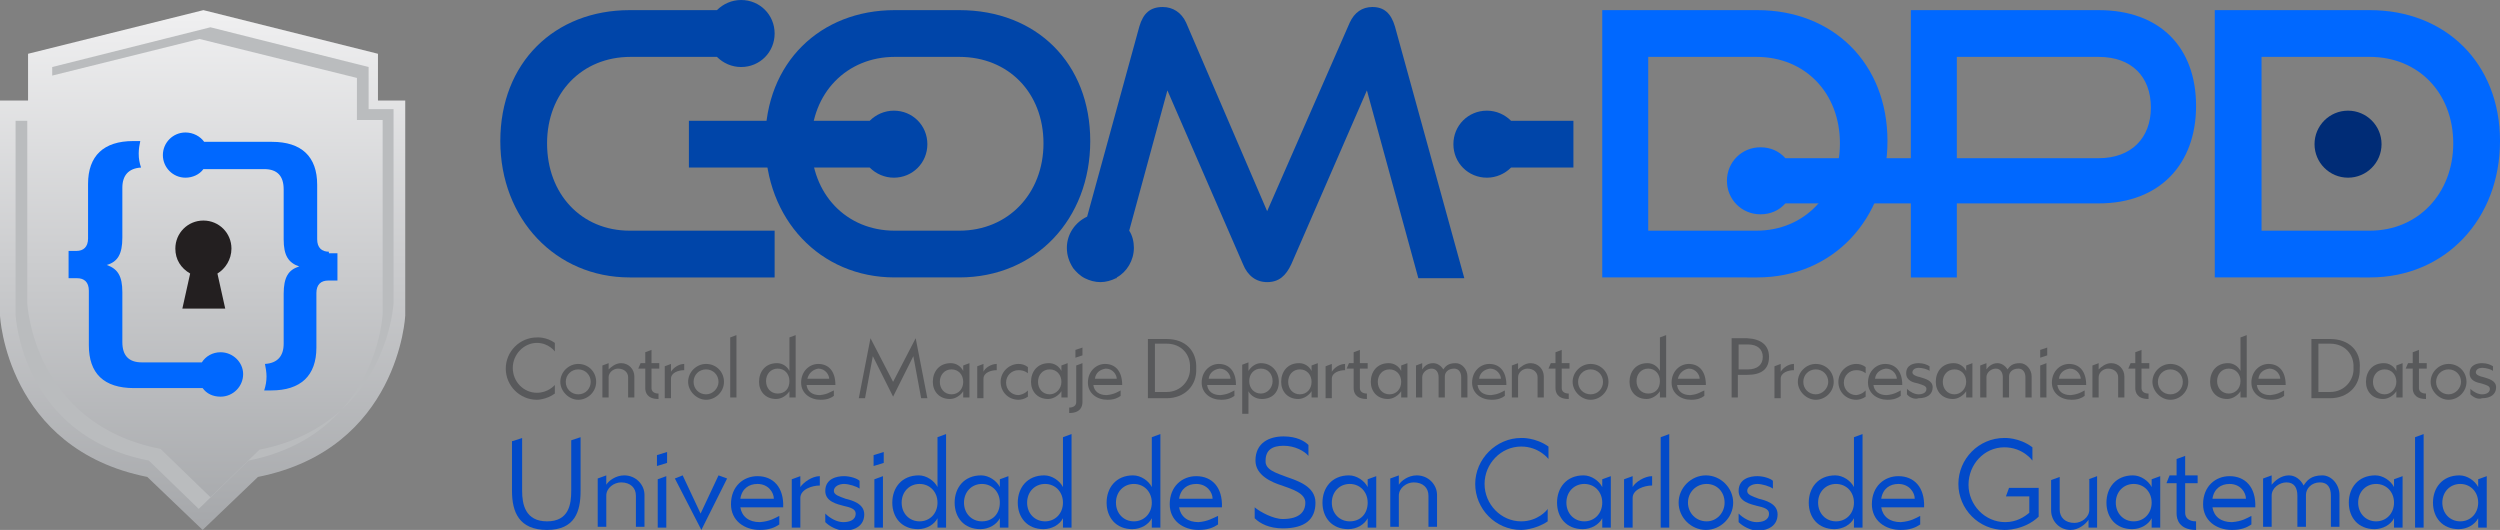<?xml version="1.0" encoding="utf-8"?>
<!-- Generator: Adobe Illustrator 28.1.0, SVG Export Plug-In . SVG Version: 6.00 Build 0)  -->
<svg version="1.1" id="Capa_1" xmlns="http://www.w3.org/2000/svg" xmlns:xlink="http://www.w3.org/1999/xlink" x="0px" y="0px"
	 viewBox="0 0 320.8 68" style="enable-background:new 0 0 320.8 68;" xml:space="preserve">
<rect x="0" y="0" width="320.8" height="68" fill="#808080" stroke="none"/>
<style type="text/css">
	.st0{fill:#002C76;}
	.st1{fill:#0068FF;}
	.st2{fill:#0045A9;}
	.st3{fill:#58595B;}
	.st4{fill:#024AC9;}
	.st5{fill:url(#SVGID_1_);}
	.st6{fill:#BABCBE;}
	.st7{fill:#231F20;}
</style>
<g>
	<circle class="st0" cx="301.3" cy="18.5" r="4.3"/>
	<path class="st1" d="M205.6,35.6V1.3h19.9c9.7,0,16.7,6.8,16.7,16.8c0,10-7,17.5-16.7,17.5H205.6z M225.4,29.6
		c6.2,0,10.7-4.8,10.7-11.2c0-6.5-4.5-11.1-10.7-11.1h-13.9v22.3H225.4z"/>
	<path class="st1" d="M269.3,1.3h-24.1v19h-16.1c-0.8-0.9-1.9-1.4-3.2-1.4c-2.4,0-4.3,1.9-4.3,4.3c0,2.4,1.9,4.3,4.3,4.3
		c1.3,0,2.4-0.5,3.2-1.4h16.1v9.5h5.9v-9.5h18.2c7.9,0,12.5-5.1,12.5-12.5C281.8,6.1,277.2,1.3,269.3,1.3z M269.3,20.3h-18.2v-13
		h18.2c4.2,0,6.7,2.5,6.7,6.5C276,17.7,273.5,20.3,269.3,20.3z"/>
	<path class="st1" d="M284.2,35.6V1.3h19.9c9.7,0,16.7,6.8,16.7,16.8c0,10-7,17.5-16.7,17.5H284.2z M304.1,29.6
		c6.2,0,10.7-4.8,10.7-11.2c0-6.5-4.5-11.1-10.7-11.1h-13.9v22.3H304.1z"/>
	<path class="st2" d="M179,3.4c-0.5-1.7-1.4-2.5-2.9-2.5c-1.3,0-2.3,0.7-2.9,2l-10.6,24.2L152.2,2.9c-0.6-1.3-1.7-2-3-2
		c-1.6,0-2.5,0.8-3,2.5l-6.7,24.4c-1.5,0.7-2.6,2.2-2.6,4c0,1,0.3,1.8,0.8,2.6c0.4,0.5,0.9,1,1.5,1.3c0.6,0.3,1.3,0.5,2,0.5
		c0.7,0,1.4-0.2,2-0.5h0.1l0-0.1c1.3-0.7,2.2-2.2,2.2-3.8c0-0.8-0.2-1.6-0.6-2.2l4.9-18l9.7,22.3c0.6,1.5,1.7,2.3,3.1,2.3
		c1.5,0,2.4-0.8,3.1-2.3l9.7-22.3l6.6,24.1h5.9L179,3.4z"/>
	<path class="st2" d="M201.9,15.5h-8c-0.8-0.8-1.9-1.3-3.1-1.3c-2.4,0-4.3,1.9-4.3,4.3s1.9,4.3,4.3,4.3c1.2,0,2.3-0.5,3.1-1.3h8
		V15.5z"/>
	<g>
		<path class="st2" d="M70.2,18.4c0-6.5,4.5-11.1,10.7-11.1H92c0.8,0.8,1.9,1.3,3.1,1.3c2.4,0,4.3-1.9,4.3-4.3
			c0-2.4-1.9-4.3-4.3-4.3c-1.2,0-2.3,0.5-3.1,1.3H80.8c-9.6,0-16.6,6.7-16.6,16.8c0,10,7.1,17.5,16.6,17.5h18.6v-6H80.8
			C74.6,29.6,70.2,24.9,70.2,18.4z"/>
		<path class="st2" d="M114.8,35.6c-9.6,0-16.6-7.5-16.6-17.5c0-10.1,7.1-16.8,16.6-16.8h8.3c9.9,0,16.8,6.8,16.8,16.8
			c0,10-7,17.5-16.8,17.5H114.8z M123.1,29.6c6.3,0,10.8-4.8,10.8-11.2c0-6.5-4.5-11.1-10.8-11.1h-8.3c-6.1,0-10.7,4.6-10.7,11.1
			c0,6.5,4.5,11.2,10.7,11.2H123.1z"/>
		<path class="st2" d="M114.7,14.2c-1.2,0-2.3,0.5-3.1,1.3H88.4v6h23.2c0.8,0.8,1.9,1.3,3.1,1.3c2.4,0,4.3-1.9,4.3-4.3
			S117.1,14.2,114.7,14.2z"/>
		<g>
			<path class="st3" d="M68.9,51.3c-2.2,0-4-1.8-4-4c0-2.2,1.8-4,4-4c0,0,1.2-0.1,2.3,0.7v1.1c0,0-0.8-1.1-2.3-1.1
				c-1.7,0-3.1,1.5-3.1,3.2c0,1.8,1.4,3.2,3.1,3.2c1.4,0,2.2-0.9,2.3-1v1.1C70.1,51.3,68.9,51.3,68.9,51.3z"/>
			<path class="st3" d="M71.9,49c0-1.3,1.1-2.3,2.3-2.3c1.3,0,2.3,1,2.3,2.3c0,1.3-1.1,2.3-2.3,2.3C73,51.3,71.9,50.2,71.9,49z
				 M75.8,49c0-0.9-0.7-1.6-1.6-1.6c-0.9,0-1.6,0.7-1.6,1.6c0,0.9,0.7,1.6,1.6,1.6C75.2,50.6,75.8,49.8,75.8,49z"/>
			<path class="st3" d="M79.7,46.6c1,0,1.7,0.8,1.7,1.7v2.7h-0.8v-2.6c0-0.6-0.5-1.1-1.3-1.1c-0.6,0-1.2,0.5-1.2,1.1v2.6h-0.8v-4.1
				l0.8-0.3v0.8C78.4,47.1,79,46.6,79.7,46.6z"/>
			<path class="st3" d="M82.8,47.3h-0.9l0.3-0.7h0.6v-1.4l0.8-0.3v1.7h1v0.7h-1v2.5c0,0.4,0.3,0.7,0.9,0.7v0.7
				c-1.5,0-1.7-0.9-1.7-1.4V47.3z"/>
			<path class="st3" d="M87.8,46.7v0.8c-0.7,0-1.7,0.3-1.7,1.1v2.5h-0.8v-4.1l0.8-0.3v1C86.4,47.2,87.1,46.7,87.8,46.7z"/>
			<path class="st3" d="M88.3,49c0-1.3,1.1-2.3,2.3-2.3c1.3,0,2.3,1,2.3,2.3c0,1.3-1.1,2.3-2.3,2.3C89.4,51.3,88.3,50.2,88.3,49z
				 M92.2,49c0-0.9-0.7-1.6-1.6-1.6S89,48.1,89,49c0,0.9,0.7,1.6,1.6,1.6S92.2,49.8,92.2,49z"/>
			<path class="st3" d="M93.7,43.3l0.8-0.3v8h-0.8V43.3z"/>
			<path class="st3" d="M101.3,43.3l0.8-0.3v8h-0.8v-0.8c-0.3,0.5-1,1-1.7,1c-1.4,0-2.2-1-2.2-2.2c0-1.3,0.8-2.4,2.3-2.4
				c0.7,0,1.3,0.4,1.6,1V43.3z M101.3,48.9c0-0.9-0.6-1.6-1.5-1.6c-0.9,0-1.5,0.7-1.5,1.6c0,0.9,0.6,1.6,1.5,1.6
				C100.7,50.5,101.3,49.9,101.3,48.9z"/>
			<path class="st3" d="M107,50.1v0.7c-0.4,0.3-0.9,0.5-1.7,0.5c-1.3,0-2.5-0.8-2.5-2.2c0-1.5,1.1-2.4,2.2-2.4
				c1.3,0,2.2,0.9,2.2,2.7h-3.7c0.1,0.8,0.7,1.3,1.7,1.3C106.2,50.6,106.5,50.3,107,50.1z M103.6,48.6h2.8c0-0.5-0.5-1.3-1.4-1.3
				C104.4,47.4,103.8,47.8,103.6,48.6z"/>
			<path class="st3" d="M117.5,43.4l1.5,7.7h-0.8l-1-5.4l-2.6,5.2l-2.6-5.2l-1,5.4h-0.8l1.5-7.7l2.9,5.6L117.5,43.4z"/>
			<path class="st3" d="M123.6,46.9l0.8-0.3v4.4h-0.8v-0.8c-0.3,0.5-1,1-1.7,1c-1.4,0-2.2-1-2.2-2.2c0-1.3,0.8-2.4,2.3-2.4
				c0.7,0,1.3,0.4,1.6,1V46.9z M123.6,49c0-0.9-0.6-1.6-1.5-1.6c-0.9,0-1.5,0.7-1.5,1.6c0,0.9,0.6,1.6,1.5,1.6
				C123,50.6,123.6,49.9,123.6,49z"/>
			<path class="st3" d="M127.9,46.7v0.8c-0.7,0-1.7,0.3-1.7,1.1v2.5h-0.8v-4.1l0.8-0.3v1C126.4,47.2,127.2,46.7,127.9,46.7z"/>
			<path class="st3" d="M131.9,50.1v0.8c-0.4,0.3-0.9,0.4-1.2,0.4c-1.3,0-2.3-1-2.3-2.3c0-1.3,1.1-2.3,2.3-2.3
				c0.4,0,0.8,0.1,1.2,0.4v0.8c0,0-0.4-0.4-1.2-0.4c-0.9,0-1.6,0.7-1.6,1.6c0,0.9,0.7,1.6,1.6,1.6C131.5,50.6,131.9,50.1,131.9,50.1
				z"/>
			<path class="st3" d="M136.2,46.9l0.8-0.3v4.4h-0.8v-0.8c-0.3,0.5-1,1-1.7,1c-1.4,0-2.2-1-2.2-2.2c0-1.3,0.8-2.4,2.3-2.4
				c0.7,0,1.3,0.4,1.6,1V46.9z M136.2,49c0-0.9-0.6-1.6-1.5-1.6c-0.9,0-1.5,0.7-1.5,1.6c0,0.9,0.6,1.6,1.5,1.6
				C135.5,50.6,136.2,49.9,136.2,49z"/>
			<path class="st3" d="M138.1,46.9l0.8-0.3v5c0,0.5-0.2,1.4-1.7,1.4v-0.7c0.6,0,0.9-0.3,0.9-0.7V46.9z M138,44.9l0.9-0.3v1
				l-0.9,0.3V44.9z"/>
			<path class="st3" d="M143.8,50.1v0.7c-0.4,0.3-0.9,0.5-1.7,0.5c-1.3,0-2.5-0.8-2.5-2.2c0-1.5,1.1-2.4,2.2-2.4
				c1.3,0,2.2,0.9,2.2,2.7h-3.7c0.1,0.8,0.7,1.3,1.7,1.3C143,50.6,143.4,50.3,143.8,50.1z M140.5,48.6h2.8c0-0.5-0.5-1.3-1.4-1.3
				C141.2,47.4,140.6,47.8,140.5,48.6z"/>
			<path class="st3" d="M153.5,47.3c0.1,2.2-1.5,3.8-3.8,3.8h-2.4v-7.6h2.4C152.1,43.5,153.6,45,153.5,47.3z M148.2,50.3h1.5
				c1.9,0,3.1-1.6,3-3.1c0.1-1.7-1.1-3.1-3-3.1h-1.5V50.3z"/>
			<path class="st3" d="M158.4,50.1v0.7c-0.4,0.3-0.9,0.5-1.7,0.5c-1.3,0-2.5-0.8-2.5-2.2c0-1.5,1.1-2.4,2.2-2.4
				c1.3,0,2.2,0.9,2.2,2.7h-3.7c0.1,0.8,0.7,1.3,1.7,1.3C157.6,50.6,158,50.3,158.4,50.1z M155.1,48.6h2.8c0-0.5-0.5-1.3-1.4-1.3
				C155.8,47.4,155.2,47.8,155.1,48.6z"/>
			<path class="st3" d="M160.2,47.6c0.3-0.5,0.9-1,1.6-1c1.4,0,2.3,1.1,2.3,2.4c0,1.3-0.8,2.2-2.2,2.2c-0.7,0-1.4-0.4-1.7-1v2.9
				h-0.8v-6.3l0.8-0.3V47.6z M163.3,48.9c0-0.9-0.6-1.6-1.5-1.6c-0.9,0-1.5,0.7-1.5,1.6c0,0.9,0.6,1.6,1.5,1.6
				C162.6,50.5,163.3,49.8,163.3,48.9z"/>
			<path class="st3" d="M168.3,46.9l0.8-0.3v4.4h-0.8v-0.8c-0.3,0.5-1,1-1.7,1c-1.4,0-2.2-1-2.2-2.2c0-1.3,0.8-2.4,2.3-2.4
				c0.7,0,1.3,0.4,1.6,1V46.9z M168.3,49c0-0.9-0.6-1.6-1.5-1.6c-0.9,0-1.5,0.7-1.5,1.6c0,0.9,0.6,1.6,1.5,1.6
				C167.7,50.6,168.3,49.9,168.3,49z"/>
			<path class="st3" d="M172.6,46.7v0.8c-0.7,0-1.7,0.3-1.7,1.1v2.5h-0.8v-4.1l0.8-0.3v1C171.2,47.2,171.9,46.7,172.6,46.7z"/>
			<path class="st3" d="M173.7,47.3h-0.9l0.3-0.7h0.6v-1.4l0.8-0.3v1.7h1v0.7h-1v2.5c0,0.4,0.3,0.7,0.9,0.7v0.7
				c-1.5,0-1.7-0.9-1.7-1.4V47.3z"/>
			<path class="st3" d="M179.8,46.9l0.8-0.3v4.4h-0.8v-0.8c-0.3,0.5-1,1-1.7,1c-1.4,0-2.2-1-2.2-2.2c0-1.3,0.8-2.4,2.3-2.4
				c0.7,0,1.3,0.4,1.6,1V46.9z M179.8,49c0-0.9-0.6-1.6-1.5-1.6c-0.9,0-1.5,0.7-1.5,1.6c0,0.9,0.6,1.6,1.5,1.6
				C179.2,50.6,179.8,49.9,179.8,49z"/>
			<path class="st3" d="M183.9,46.6c0.5,0,1,0.3,1.3,0.8c0.3-0.4,0.6-0.8,1.6-0.8c0.8,0,1.5,0.8,1.5,1.7v2.7h-0.8v-2.6
				c0-0.6-0.3-1.1-0.9-1.1c-0.8,0-1.2,0.5-1.2,1v2.7h-0.8v-2.6c0-0.6-0.3-1.1-0.9-1.1c-0.6,0-1.2,0.5-1.2,1.1v2.6h-0.8v-4.1l0.8-0.3
				v0.8C182.7,47.1,183.1,46.6,183.9,46.6z"/>
			<path class="st3" d="M193.1,50.1v0.7c-0.4,0.3-0.9,0.5-1.7,0.5c-1.3,0-2.5-0.8-2.5-2.2c0-1.5,1.1-2.4,2.2-2.4
				c1.3,0,2.2,0.9,2.2,2.7h-3.7c0.1,0.8,0.7,1.3,1.7,1.3C192.3,50.6,192.7,50.3,193.1,50.1z M189.8,48.6h2.8c0-0.5-0.5-1.3-1.4-1.3
				C190.5,47.4,189.9,47.8,189.8,48.6z"/>
			<path class="st3" d="M196.4,46.6c1,0,1.7,0.8,1.7,1.7v2.7h-0.8v-2.6c0-0.6-0.5-1.1-1.3-1.1c-0.6,0-1.2,0.5-1.2,1.1v2.6h-0.8v-4.1
				l0.8-0.3v0.8C195.1,47.1,195.7,46.6,196.4,46.6z"/>
			<path class="st3" d="M199.6,47.3h-0.9l0.3-0.7h0.6v-1.4l0.8-0.3v1.7h1v0.7h-1v2.5c0,0.4,0.3,0.7,0.9,0.7v0.7
				c-1.5,0-1.7-0.9-1.7-1.4V47.3z"/>
			<path class="st3" d="M201.8,49c0-1.3,1.1-2.3,2.3-2.3c1.3,0,2.3,1,2.3,2.3c0,1.3-1.1,2.3-2.3,2.3C202.9,51.3,201.8,50.2,201.8,49
				z M205.7,49c0-0.9-0.7-1.6-1.6-1.6c-0.9,0-1.6,0.7-1.6,1.6c0,0.9,0.7,1.6,1.6,1.6C205.1,50.6,205.7,49.8,205.7,49z"/>
			<path class="st3" d="M213,43.3l0.8-0.3v8H213v-0.8c-0.3,0.5-1,1-1.7,1c-1.4,0-2.2-1-2.2-2.2c0-1.3,0.8-2.4,2.3-2.4
				c0.7,0,1.3,0.4,1.6,1V43.3z M213,48.9c0-0.9-0.6-1.6-1.5-1.6c-0.9,0-1.5,0.7-1.5,1.6c0,0.9,0.6,1.6,1.5,1.6
				C212.4,50.5,213,49.9,213,48.9z"/>
			<path class="st3" d="M218.7,50.1v0.7c-0.4,0.3-0.9,0.5-1.7,0.5c-1.3,0-2.5-0.8-2.5-2.2c0-1.5,1.1-2.4,2.2-2.4
				c1.3,0,2.2,0.9,2.2,2.7h-3.7c0.1,0.8,0.7,1.3,1.7,1.3C217.9,50.6,218.2,50.3,218.7,50.1z M215.3,48.6h2.8c0-0.5-0.5-1.3-1.4-1.3
				C216.1,47.4,215.5,47.8,215.3,48.6z"/>
			<path class="st3" d="M227,45.8c0,1.6-1,2.3-2.8,2.3h-1.2v2.9h-0.8v-7.6h2C226,43.5,227,44.3,227,45.8z M223.1,47.4h1.2
				c1.2,0,1.9-0.6,1.9-1.6c0-1-0.7-1.6-1.9-1.6h-1.2V47.4z"/>
			<path class="st3" d="M230.2,46.7v0.8c-0.7,0-1.7,0.3-1.7,1.1v2.5h-0.8v-4.1l0.8-0.3v1C228.8,47.2,229.5,46.7,230.2,46.7z"/>
			<path class="st3" d="M230.7,49c0-1.3,1.1-2.3,2.3-2.3c1.3,0,2.3,1,2.3,2.3c0,1.3-1.1,2.3-2.3,2.3C231.8,51.3,230.7,50.2,230.7,49
				z M234.6,49c0-0.9-0.7-1.6-1.6-1.6c-0.9,0-1.6,0.7-1.6,1.6c0,0.9,0.7,1.6,1.6,1.6C233.9,50.6,234.6,49.8,234.6,49z"/>
			<path class="st3" d="M239.4,50.1v0.8c-0.4,0.3-0.9,0.4-1.2,0.4c-1.3,0-2.3-1-2.3-2.3c0-1.3,1.1-2.3,2.3-2.3
				c0.4,0,0.8,0.1,1.2,0.4v0.8c0,0-0.4-0.4-1.2-0.4c-0.9,0-1.6,0.7-1.6,1.6c0,0.9,0.7,1.6,1.6,1.6C239,50.6,239.4,50.1,239.4,50.1z"
				/>
			<path class="st3" d="M243.9,50.1v0.7c-0.4,0.3-0.9,0.5-1.7,0.5c-1.3,0-2.5-0.8-2.5-2.2c0-1.5,1.1-2.4,2.2-2.4
				c1.3,0,2.2,0.9,2.2,2.7h-3.7c0.1,0.8,0.7,1.3,1.7,1.3C243.1,50.6,243.5,50.3,243.9,50.1z M240.6,48.6h2.8c0-0.5-0.5-1.3-1.4-1.3
				C241.3,47.4,240.7,47.8,240.6,48.6z"/>
			<path class="st3" d="M244.7,50.6v-0.7c0.4,0.4,1,0.7,1.5,0.7c0.5,0,1-0.2,1-0.7c0-0.4-0.5-0.5-1.1-0.7c-0.5-0.1-1.5-0.3-1.5-1.3
				c0-1.1,1-1.3,1.6-1.3c0.6,0,1.1,0.2,1.4,0.4v0.6c-0.2-0.2-0.9-0.4-1.4-0.4c-0.4,0-0.8,0.2-0.8,0.6c0,0.3,0.5,0.5,1,0.6
				c0.6,0.2,1.6,0.4,1.6,1.3c0,0.9-0.7,1.4-1.8,1.4C245.7,51.3,245,51,244.7,50.6z"/>
			<path class="st3" d="M252.3,46.9l0.8-0.3v4.4h-0.8v-0.8c-0.3,0.5-1,1-1.7,1c-1.4,0-2.2-1-2.2-2.2c0-1.3,0.8-2.4,2.3-2.4
				c0.7,0,1.3,0.4,1.6,1V46.9z M252.3,49c0-0.9-0.6-1.6-1.5-1.6c-0.9,0-1.5,0.7-1.5,1.6c0,0.9,0.6,1.6,1.5,1.6
				C251.6,50.6,252.3,49.9,252.3,49z"/>
			<path class="st3" d="M256.3,46.6c0.5,0,1,0.3,1.3,0.8c0.3-0.4,0.6-0.8,1.6-0.8c0.8,0,1.5,0.8,1.5,1.7v2.7h-0.8v-2.6
				c0-0.6-0.3-1.1-0.9-1.1c-0.8,0-1.2,0.5-1.2,1v2.7h-0.8v-2.6c0-0.6-0.3-1.1-0.9-1.1c-0.6,0-1.2,0.5-1.2,1.1v2.6h-0.8v-4.1l0.8-0.3
				v0.8C255.1,47.1,255.6,46.6,256.3,46.6z"/>
			<path class="st3" d="M261.8,44.9l0.9-0.3v1l-0.9,0.3V44.9z M261.8,46.9l0.8-0.3v4.4h-0.8V46.9z"/>
			<path class="st3" d="M267.5,50.1v0.7c-0.4,0.3-0.9,0.5-1.7,0.5c-1.3,0-2.5-0.8-2.5-2.2c0-1.5,1.1-2.4,2.2-2.4
				c1.3,0,2.2,0.9,2.2,2.7h-3.7c0.1,0.8,0.7,1.3,1.7,1.3C266.7,50.6,267.1,50.3,267.5,50.1z M264.2,48.6h2.8c0-0.5-0.5-1.3-1.4-1.3
				C264.9,47.4,264.3,47.8,264.2,48.6z"/>
			<path class="st3" d="M270.9,46.6c1,0,1.7,0.8,1.7,1.7v2.7h-0.8v-2.6c0-0.6-0.5-1.1-1.3-1.1c-0.6,0-1.2,0.5-1.2,1.1v2.6h-0.8v-4.1
				l0.8-0.3v0.8C269.6,47.1,270.2,46.6,270.9,46.6z"/>
			<path class="st3" d="M274,47.3h-0.9l0.3-0.7h0.6v-1.4l0.8-0.3v1.7h1v0.7h-1v2.5c0,0.4,0.3,0.7,0.9,0.7v0.7
				c-1.5,0-1.7-0.9-1.7-1.4V47.3z"/>
			<path class="st3" d="M276.2,49c0-1.3,1.1-2.3,2.3-2.3c1.3,0,2.3,1,2.3,2.3c0,1.3-1.1,2.3-2.3,2.3C277.3,51.3,276.2,50.2,276.2,49
				z M280.1,49c0-0.9-0.7-1.6-1.6-1.6c-0.9,0-1.6,0.7-1.6,1.6c0,0.9,0.7,1.6,1.6,1.6C279.5,50.6,280.1,49.8,280.1,49z"/>
			<path class="st3" d="M287.5,43.3l0.8-0.3v8h-0.8v-0.8c-0.3,0.5-1,1-1.7,1c-1.4,0-2.2-1-2.2-2.2c0-1.3,0.8-2.4,2.3-2.4
				c0.7,0,1.3,0.4,1.6,1V43.3z M287.5,48.9c0-0.9-0.6-1.6-1.5-1.6c-0.9,0-1.5,0.7-1.5,1.6c0,0.9,0.6,1.6,1.5,1.6
				C286.8,50.5,287.5,49.9,287.5,48.9z"/>
			<path class="st3" d="M293.1,50.1v0.7c-0.4,0.3-0.9,0.5-1.7,0.5c-1.3,0-2.5-0.8-2.5-2.2c0-1.5,1.1-2.4,2.2-2.4
				c1.3,0,2.2,0.9,2.2,2.7h-3.7c0.1,0.8,0.7,1.3,1.7,1.3C292.3,50.6,292.7,50.3,293.1,50.1z M289.8,48.6h2.8c0-0.5-0.5-1.3-1.4-1.3
				C290.5,47.4,289.9,47.8,289.8,48.6z"/>
			<path class="st3" d="M302.8,47.3c0.1,2.2-1.5,3.8-3.8,3.8h-2.4v-7.6h2.4C301.4,43.5,303,45,302.8,47.3z M297.5,50.3h1.5
				c1.9,0,3.1-1.6,3-3.1c0.1-1.7-1.1-3.1-3-3.1h-1.5V50.3z"/>
			<path class="st3" d="M307.5,46.9l0.8-0.3v4.4h-0.8v-0.8c-0.3,0.5-1,1-1.7,1c-1.4,0-2.2-1-2.2-2.2c0-1.3,0.8-2.4,2.3-2.4
				c0.7,0,1.3,0.4,1.6,1V46.9z M307.5,49c0-0.9-0.6-1.6-1.5-1.6c-0.9,0-1.5,0.7-1.5,1.6c0,0.9,0.6,1.6,1.5,1.6
				C306.8,50.6,307.5,49.9,307.5,49z"/>
			<path class="st3" d="M309.6,47.3h-0.9l0.3-0.7h0.6v-1.4l0.8-0.3v1.7h1v0.7h-1v2.5c0,0.4,0.3,0.7,0.9,0.7v0.7
				c-1.5,0-1.7-0.9-1.7-1.4V47.3z"/>
			<path class="st3" d="M311.9,49c0-1.3,1.1-2.3,2.3-2.3c1.3,0,2.3,1,2.3,2.3c0,1.3-1.1,2.3-2.3,2.3C313,51.3,311.9,50.2,311.9,49z
				 M315.8,49c0-0.9-0.7-1.6-1.6-1.6s-1.6,0.7-1.6,1.6c0,0.9,0.7,1.6,1.6,1.6S315.8,49.8,315.8,49z"/>
			<path class="st3" d="M317,50.6v-0.7c0.4,0.4,1,0.7,1.5,0.7c0.5,0,1-0.2,1-0.7c0-0.4-0.5-0.5-1.1-0.7c-0.5-0.1-1.5-0.3-1.5-1.3
				c0-1.1,1-1.3,1.6-1.3c0.6,0,1.1,0.2,1.4,0.4v0.6c-0.2-0.2-0.9-0.4-1.4-0.4c-0.4,0-0.8,0.2-0.8,0.6c0,0.3,0.5,0.5,1,0.6
				c0.6,0.2,1.6,0.4,1.6,1.3c0,0.9-0.7,1.4-1.8,1.4C318,51.3,317.4,51,317,50.6z"/>
		</g>
		<g>
			<path class="st4" d="M65.8,56.6l1.2-0.4V63c0,1.7,0.4,3.9,3.2,3.9c2.8,0,3.1-2.2,3.1-3.9v-6.5l1.2-0.4V63c0,2.6-0.7,5-4.3,5
				c-3.6,0-4.5-2.3-4.5-5V56.6z"/>
			<path class="st4" d="M80.1,61c1.5,0,2.6,1.2,2.6,2.5v4.1h-1.1v-4c0-1-0.7-1.7-1.9-1.7c-0.9,0-1.9,0.7-1.9,1.7v4h-1.1v-6.2
				l1.1-0.4v1.2C78.1,61.7,79,61,80.1,61z"/>
			<path class="st4" d="M84.3,58.4l1.3-0.4v1.4l-1.3,0.4V58.4z M84.4,61.5l1.1-0.4v6.6h-1.1V61.5z"/>
			<path class="st4" d="M86.6,61.4l1-0.4l2.3,4.9l2.3-4.9l1.1,0.4L90,68L86.6,61.4z"/>
			<path class="st4" d="M100,66.2v1.1c-0.6,0.4-1.3,0.7-2.5,0.7c-2,0-3.7-1.2-3.7-3.3c0-2.3,1.6-3.6,3.4-3.6c2,0,3.4,1.4,3.3,4H95
				c0.2,1.2,1.1,1.9,2.5,1.9C98.8,66.9,99.4,66.5,100,66.2z M95,64h4.3c0-0.8-0.7-1.9-2.1-1.9C96.1,62.1,95.2,62.7,95,64z"/>
			<path class="st4" d="M105.2,61.1v1.2c-1,0-2.5,0.5-2.5,1.6v3.8h-1.1v-6.2l1.1-0.4v1.4C103.1,61.9,104.2,61.1,105.2,61.1z"/>
			<path class="st4" d="M105.9,67v-1.1c0.6,0.6,1.5,1.1,2.3,1.1c0.7,0,1.6-0.2,1.6-1.1c0-0.6-0.7-0.8-1.6-1
				c-0.7-0.2-2.3-0.5-2.3-1.9c0-1.6,1.5-1.9,2.4-1.9c0.8,0,1.7,0.3,2,0.6v1c-0.4-0.3-1.4-0.6-2-0.6c-0.6,0-1.3,0.3-1.3,0.9
				c0,0.5,0.7,0.7,1.5,1c0.8,0.2,2.4,0.6,2.4,2c0,1.4-1.1,2.1-2.7,2.1C107.4,68,106.5,67.6,105.9,67z"/>
			<path class="st4" d="M112.1,58.4l1.3-0.4v1.4l-1.3,0.4V58.4z M112.2,61.5l1.1-0.4v6.6h-1.1V61.5z"/>
			<path class="st4" d="M120.3,56.1l1.1-0.4v12h-1.1v-1.2c-0.4,0.8-1.4,1.4-2.5,1.4c-2.1,0-3.3-1.5-3.3-3.4c0-1.9,1.2-3.5,3.4-3.5
				c1,0,2,0.7,2.4,1.5V56.1z M120.3,64.5c0-1.4-1-2.4-2.3-2.4c-1.3,0-2.3,1-2.3,2.4c0,1.4,1,2.4,2.3,2.4
				C119.3,66.9,120.3,65.9,120.3,64.5z"/>
			<path class="st4" d="M128.3,61.5l1.1-0.4v6.6h-1.1v-1.2c-0.4,0.8-1.4,1.4-2.5,1.4c-2.1,0-3.3-1.5-3.3-3.4c0-1.9,1.2-3.5,3.4-3.5
				c1,0,2,0.7,2.4,1.5V61.5z M128.3,64.5c0-1.4-1-2.4-2.3-2.4c-1.3,0-2.3,1-2.3,2.4c0,1.4,1,2.4,2.3,2.4
				C127.4,66.9,128.3,65.9,128.3,64.5z"/>
			<path class="st4" d="M136.4,56.1l1.1-0.4v12h-1.1v-1.2c-0.4,0.8-1.4,1.4-2.5,1.4c-2.1,0-3.3-1.5-3.3-3.4c0-1.9,1.2-3.5,3.4-3.5
				c1,0,2,0.7,2.4,1.5V56.1z M136.4,64.5c0-1.4-1-2.4-2.3-2.4c-1.3,0-2.3,1-2.3,2.4c0,1.4,1,2.4,2.3,2.4
				C135.4,66.9,136.4,65.9,136.4,64.5z"/>
			<path class="st4" d="M147.8,56.1l1.1-0.4v12h-1.1v-1.2c-0.4,0.8-1.4,1.4-2.5,1.4c-2.1,0-3.3-1.5-3.3-3.4c0-1.9,1.2-3.5,3.4-3.5
				c1,0,2,0.7,2.4,1.5V56.1z M147.8,64.5c0-1.4-1-2.4-2.3-2.4c-1.3,0-2.3,1-2.3,2.4c0,1.4,1,2.4,2.3,2.4
				C146.8,66.9,147.8,65.9,147.8,64.5z"/>
			<path class="st4" d="M156.3,66.2v1.1c-0.6,0.4-1.3,0.7-2.5,0.7c-2,0-3.7-1.2-3.7-3.3c0-2.3,1.6-3.6,3.4-3.6c2,0,3.4,1.4,3.3,4
				h-5.5c0.2,1.2,1.1,1.9,2.5,1.9C155,66.9,155.6,66.5,156.3,66.2z M151.3,64h4.3c0-0.8-0.7-1.9-2.1-1.9
				C152.4,62.1,151.5,62.7,151.3,64z"/>
			<path class="st4" d="M165.1,61.2c1.4,0.5,3.7,1.2,3.7,3.3c0,2.2-1.4,3.3-4.2,3.3c-1.7,0-2.9-0.6-3.6-1.3v-1.4
				c0.7,0.6,2.4,1.5,3.6,1.5c2.1,0,2.9-0.9,2.9-2.1c0-1.2-1.6-1.7-3-2.2c-1.3-0.4-3.4-1.3-3.4-3.2c0-2.3,1.8-3.1,3.6-3.1
				c1.7,0,2.7,0.6,3.2,1.1v1.4c-0.5-0.6-1.7-1.3-3.2-1.3c-1.5,0-2.3,0.6-2.3,1.9C162.3,60.3,163.8,60.7,165.1,61.2z"/>
			<path class="st4" d="M175.5,61.5l1.1-0.4v6.6h-1.1v-1.2c-0.4,0.8-1.4,1.4-2.5,1.4c-2.1,0-3.3-1.5-3.3-3.4c0-1.9,1.2-3.5,3.4-3.5
				c1,0,2,0.7,2.4,1.5V61.5z M175.5,64.5c0-1.4-1-2.4-2.3-2.4c-1.3,0-2.3,1-2.3,2.4c0,1.4,1,2.4,2.3,2.4
				C174.6,66.9,175.5,65.9,175.5,64.5z"/>
			<path class="st4" d="M181.8,61c1.5,0,2.6,1.2,2.6,2.5v4.1h-1.1v-4c0-1-0.7-1.7-1.9-1.7c-0.9,0-1.9,0.7-1.9,1.7v4h-1.1v-6.2
				l1.1-0.4v1.2C179.8,61.7,180.7,61,181.8,61z"/>
			<path class="st4" d="M195.2,68c-3.3,0-5.9-2.7-5.9-5.9s2.7-5.9,5.9-5.9c0,0,1.8-0.1,3.5,1.1v1.6c0,0-1.2-1.6-3.5-1.6
				c-2.6,0-4.7,2.2-4.7,4.8c0,2.6,2.1,4.8,4.7,4.8c2.1,0,3.3-1.4,3.4-1.6v1.6C197,68,195.2,68,195.2,68z"/>
			<path class="st4" d="M205.6,61.5l1.1-0.4v6.6h-1.1v-1.2c-0.4,0.8-1.4,1.4-2.5,1.4c-2.1,0-3.3-1.5-3.3-3.4c0-1.9,1.2-3.5,3.4-3.5
				c1,0,2,0.7,2.4,1.5V61.5z M205.6,64.5c0-1.4-1-2.4-2.3-2.4c-1.3,0-2.3,1-2.3,2.4c0,1.4,1,2.4,2.3,2.4
				C204.6,66.9,205.6,65.9,205.6,64.5z"/>
			<path class="st4" d="M212,61.1v1.2c-1,0-2.5,0.5-2.5,1.6v3.8h-1.1v-6.2l1.1-0.4v1.4C209.8,61.9,211,61.1,212,61.1z"/>
			<path class="st4" d="M213.1,56.1l1.1-0.4v12h-1.1V56.1z"/>
			<path class="st4" d="M215.4,64.5c0-1.9,1.6-3.5,3.5-3.5c1.9,0,3.5,1.6,3.5,3.5c0,1.9-1.6,3.5-3.5,3.5
				C217,68,215.4,66.4,215.4,64.5z M221.3,64.5c0-1.4-1-2.4-2.3-2.4c-1.4,0-2.4,1.1-2.4,2.4c0,1.3,1,2.4,2.4,2.4
				C220.3,66.9,221.3,65.8,221.3,64.5z"/>
			<path class="st4" d="M223.1,67v-1.1c0.6,0.6,1.5,1.1,2.3,1.1c0.7,0,1.6-0.2,1.6-1.1c0-0.6-0.7-0.8-1.6-1
				c-0.7-0.2-2.3-0.5-2.3-1.9c0-1.6,1.5-1.9,2.4-1.9c0.8,0,1.7,0.3,2,0.6v1c-0.4-0.3-1.4-0.6-2-0.6c-0.6,0-1.3,0.3-1.3,0.9
				c0,0.5,0.7,0.7,1.5,1c0.8,0.2,2.4,0.6,2.4,2c0,1.4-1.1,2.1-2.7,2.1C224.6,68,223.7,67.6,223.1,67z"/>
			<path class="st4" d="M237.9,56.1l1.1-0.4v12h-1.1v-1.2c-0.4,0.8-1.4,1.4-2.5,1.4c-2.1,0-3.3-1.5-3.3-3.4c0-1.9,1.2-3.5,3.4-3.5
				c1,0,2,0.7,2.4,1.5V56.1z M237.9,64.5c0-1.4-1-2.4-2.3-2.4c-1.3,0-2.3,1-2.3,2.4c0,1.4,1,2.4,2.3,2.4
				C236.9,66.9,237.9,65.9,237.9,64.5z"/>
			<path class="st4" d="M246.4,66.2v1.1c-0.6,0.4-1.3,0.7-2.5,0.7c-2,0-3.7-1.2-3.7-3.3c0-2.3,1.6-3.6,3.4-3.6c2,0,3.4,1.4,3.3,4
				h-5.5c0.2,1.2,1.1,1.9,2.5,1.9C245.2,66.9,245.8,66.5,246.4,66.2z M241.4,64h4.3c0-0.8-0.7-1.9-2.1-1.9
				C242.5,62.1,241.6,62.7,241.4,64z"/>
			<path class="st4" d="M257.2,68c-3.3,0-5.9-2.7-5.9-5.9s2.6-5.9,5.9-5.9c0,0,1.9-0.1,3.6,1.2v1.7c0,0-1.2-1.7-3.6-1.7
				c-2.6,0-4.6,2.2-4.6,4.8c0,2.6,2.1,4.8,4.7,4.8c1.5,0,2.5-0.7,3.1-1.2v-2.1h-3l0.4-1.1h3.8v3.7C259.7,68.1,257.2,68,257.2,68z"/>
			<path class="st4" d="M268,61.5l1.1-0.4v6.6H268v-1c-0.4,0.6-1.3,1.3-2.3,1.3c-1.5,0-2.5-1.2-2.5-2.5v-3.9l1.1-0.4v4.2
				c0,1,0.7,1.7,1.9,1.7c0.9,0,1.9-0.7,1.9-1.7V61.5z"/>
			<path class="st4" d="M276.1,61.5l1.1-0.4v6.6h-1.1v-1.2c-0.4,0.8-1.4,1.4-2.5,1.4c-2.1,0-3.3-1.5-3.3-3.4c0-1.9,1.2-3.5,3.4-3.5
				c1,0,2,0.7,2.4,1.5V61.5z M276.1,64.5c0-1.4-1-2.4-2.3-2.4c-1.3,0-2.3,1-2.3,2.4c0,1.4,1,2.4,2.3,2.4
				C275.1,66.9,276.1,65.9,276.1,64.5z"/>
			<path class="st4" d="M279.4,62H278l0.4-1h0.9v-2.1l1.1-0.4V61h1.6v1h-1.6v3.8c0,0.6,0.4,1.1,1.4,1.1V68c-2.2,0-2.5-1.4-2.5-2.1
				V62z"/>
			<path class="st4" d="M288.9,66.2v1.1c-0.6,0.4-1.3,0.7-2.5,0.7c-2,0-3.7-1.2-3.7-3.3c0-2.3,1.6-3.6,3.4-3.6c2,0,3.4,1.4,3.3,4
				h-5.5c0.2,1.2,1.1,1.9,2.5,1.9C287.7,66.9,288.3,66.5,288.9,66.2z M283.9,64h4.3c0-0.8-0.7-1.9-2.1-1.9
				C285,62.1,284.1,62.7,283.9,64z"/>
			<path class="st4" d="M293.7,61c0.8,0,1.5,0.5,1.9,1.3c0.4-0.6,0.9-1.3,2.4-1.3c1.2,0,2.2,1.2,2.2,2.5v4.1h-1.1v-4
				c0-1-0.4-1.7-1.4-1.7c-1.1,0-1.8,0.8-1.8,1.6v4.1h-1.1v-4c0-1-0.4-1.7-1.4-1.7c-0.9,0-1.9,0.7-1.9,1.7v4h-1.1v-6.2l1.1-0.4v1.2
				C291.9,61.7,292.7,61,293.7,61z"/>
			<path class="st4" d="M307.2,61.5l1.1-0.4v6.6h-1.1v-1.2c-0.4,0.8-1.4,1.4-2.5,1.4c-2.1,0-3.3-1.5-3.3-3.4c0-1.9,1.2-3.5,3.4-3.5
				c1,0,2,0.7,2.4,1.5V61.5z M307.2,64.5c0-1.4-1-2.4-2.3-2.4c-1.3,0-2.3,1-2.3,2.4c0,1.4,1,2.4,2.3,2.4
				C306.2,66.9,307.2,65.9,307.2,64.5z"/>
			<path class="st4" d="M309.9,56.1l1.1-0.4v12h-1.1V56.1z"/>
			<path class="st4" d="M318,61.5l1.1-0.4v6.6H318v-1.2c-0.4,0.8-1.4,1.4-2.5,1.4c-2.1,0-3.3-1.5-3.3-3.4c0-1.9,1.2-3.5,3.4-3.5
				c1,0,2,0.7,2.4,1.5V61.5z M318,64.5c0-1.4-1-2.4-2.3-2.4c-1.3,0-2.3,1-2.3,2.4c0,1.4,1,2.4,2.3,2.4C317,66.9,318,65.9,318,64.5z"
				/>
		</g>
		<g>
			<linearGradient id="SVGID_1_" gradientUnits="userSpaceOnUse" x1="26.053" y1="68.026" x2="26.053" y2="1.342">
				<stop  offset="0" style="stop-color:#A5A7AA"/>
				<stop  offset="1" style="stop-color:#F0F0F1"/>
			</linearGradient>
			<path class="st5" d="M48.5,12.9v-6L26.1,1.3L3.6,6.9v6H0v27.6c0,0,0.8,17.1,18.9,20.7l7.1,6.8l7.1-6.8
				c18.1-3.6,18.9-20.7,18.9-20.7V12.9H48.5z"/>
			<g>
				<path class="st6" d="M47.3,14V8.6L27,3.5L6.7,8.6v1.1L25.6,5L45.8,10v5.4h3.3v24.9c0,0-0.3,6.8-5.3,12.3
					c6.3-5.7,6.7-13.7,6.7-13.7V14H47.3z"/>
				<path class="st6" d="M27,63.8l-6.4-6.2C4.2,54.4,3.5,38.9,3.5,38.9V15.5H2v24.9c0,0,0.7,15.5,17.1,18.7l6.4,6.2l6.4-6.2
					c5.5-1.1,9.3-3.6,11.8-6.4c-2.5,2.2-5.8,4.1-10.4,5L27,63.8z"/>
			</g>
			<g>
				<path class="st7" d="M29.7,31.9c0-2-1.6-3.6-3.6-3.6c-2,0-3.6,1.6-3.6,3.6c0,1.4,0.7,2.5,1.9,3.2l-1,4.5h5.5l-1-4.5
					C28.9,34.5,29.7,33.3,29.7,31.9z"/>
				<path class="st1" d="M28.3,45.2c-1,0-1.9,0.5-2.4,1.3h-7.7c-1.7,0-2.5-0.9-2.5-2.6v-6.4c0-2.1-0.6-3-2-3.5c1.4-0.4,2-1.4,2-3.5
					v-6.4c0-1.6,0.8-2.5,2.4-2.6c-0.2-0.6-0.3-1.1-0.3-1.8c0-0.6,0.1-1.1,0.2-1.6h-0.9c-3.8,0-5.8,1.9-5.8,5.5v7
					c0,1.1-0.6,1.6-1.5,1.6H8.8v3.5h1.1c0.9,0,1.5,0.5,1.5,1.6v7c0,3.6,1.9,5.5,5.8,5.5H26c0.5,0.7,1.3,1.1,2.3,1.1
					c1.6,0,2.9-1.3,2.9-2.9C31.2,46.5,29.9,45.2,28.3,45.2z"/>
				<path class="st1" d="M42.2,32.3c-0.9,0-1.5-0.5-1.5-1.6v-7c0-3.6-2-5.5-5.8-5.5h-8.7c-0.5-0.7-1.4-1.2-2.4-1.2
					c-1.6,0-2.9,1.3-2.9,2.9c0,1.6,1.3,2.9,2.9,2.9c0.9,0,1.8-0.4,2.3-1.1h7.8c1.7,0,2.5,0.9,2.5,2.6v6.4c0,2.1,0.6,3,2,3.5
					c-1.4,0.4-2,1.4-2,3.5v6.4c0,1.6-0.8,2.5-2.4,2.6c0.1,0.5,0.2,1.1,0.2,1.6c0,0.6-0.1,1.2-0.3,1.8h0.9c3.8,0,5.8-1.9,5.8-5.5v-7
					c0-1.1,0.6-1.6,1.5-1.6h1.2v-3.5H42.2z"/>
			</g>
		</g>
	</g>
</g>
</svg>
